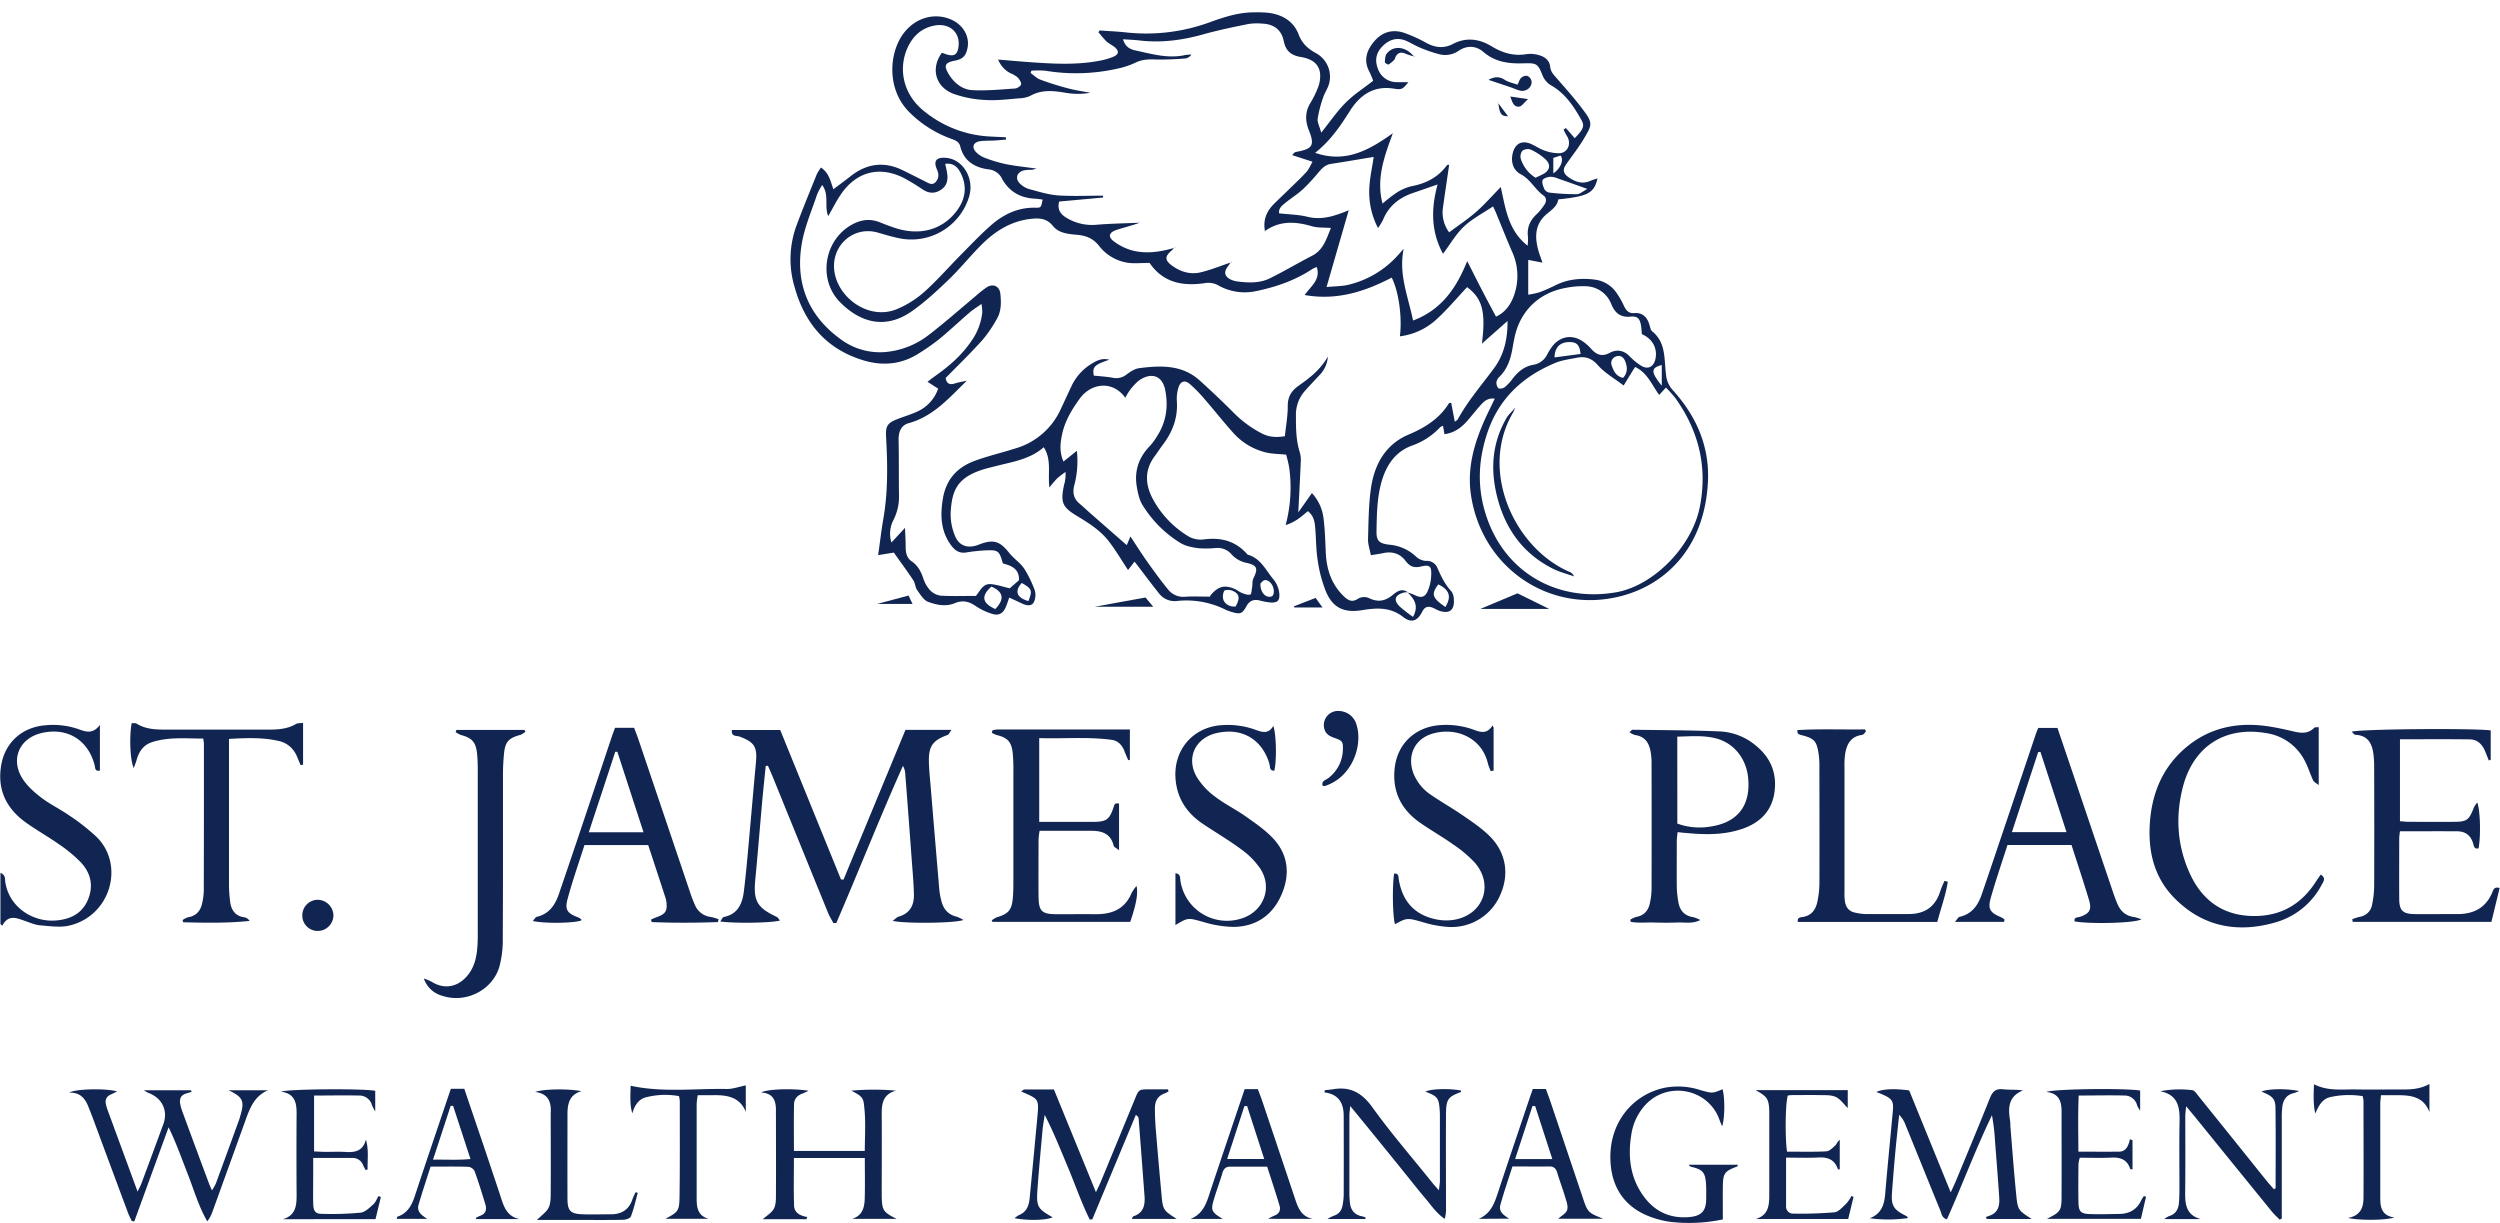 <svg xmlns="http://www.w3.org/2000/svg" id="Layer_1" width="1190" height="582" data-name="Layer 1" viewBox="0 0 1190 582"><defs><style>.cls-1{fill:#112552}</style></defs><g><path d="M390.8 79.75c3.84 2.63 4.47 6.37 5.89 10.33l4.95-3.72c1.2-.91 2.38-1.82 3.57-2.74 7.58-5.82 15.69-6.84 24.35-2.65 3.59 1.74 7.15 3.57 10.72 5.34 1.63.81 3.4 2.11 5 .42s1.76-3.68.74-6c-1.8-4.09-.4-5.89 4-5.62 8.13.47 13.77 9.49 11.37 18.18A28.71 28.71 0 0 1 428 113.41c-3.42-.71-6.77-1.72-10.13-2.69-11.71-3.37-22.44 6.26-20.69 18.52C399 142.07 414 152.78 427.26 147a47.29 47.29 0 0 0 12.57-7.93c6.07-5.43 11.46-11.61 17.19-17.42 4.69-4.74 9.27-9.6 14.22-14 6.11-5.48 13.17-9 21.7-8.78 2.61.06 2.62-.15 3.36-3.89-1.29-.15-2.56-.35-3.83-.42-6.86-.36-12.16-3.42-15.47-9.43a8 8 0 0 0-6.56-4.52c-6.57-.88-11.65-4-13.36-10.93-.58-2.35-2.49-2.93-4.35-3.64a54.07 54.07 0 0 1-20.39-13.15c-10.58-11.18-9-28.34-2-37.33 5.7-7.28 14.82-9.76 22.77-6.09 5.47 2.54 8.52 8 7.43 13.36-.8 3.89-2.26 5.32-6.21 6.09-4.53.88-5.2 2.33-2.72 6.39s6.35 7.35 11.17 7.6c6.78.35 13.61-.32 20.4-.78 1.06-.07 2.71-1.19 2.87-2s-.81-2.42-1.66-3.28a13.45 13.45 0 0 0-3.41-2 12.44 12.44 0 0 1-5.87-6.5c5.05.42 9.74.85 14.43 1.19 11 .79 22 1.48 32.9-.46a35.59 35.59 0 0 0 7.2-1.93c3.14-1.28 3.24-2.95.52-5.06a38.36 38.36 0 0 1-3.32-2.22c-1.46-1.4-2.7-3-4-4.55l.59-.82c4.11.3 8.22.47 12.31.9a88 88 0 0 0 39.82-4.7c6.89-2.5 13.86-4.83 21.33-4.82a56.12 56.12 0 0 1 7 .23c6.55.87 11.86 4 14.26 10.29 1.64 4.26 4.32 6.74 8.12 8.83a12.77 12.77 0 0 1 6.42 14.42c-.6 2.38-2.14 4.5-2.91 6.86a57.58 57.58 0 0 0-2.57 10c-.23 1.7.87 3.59 1.7 6.63 4.37-5.49 7.55-10.14 11.5-14.14s8.46-6.81 13.21-10.55a37.32 37.32 0 0 0-1.75-4.21c-3-5.54-1.37-10.35 2.37-14.69 3.89-4.5 8.9-5.78 14.47-3.8a67.28 67.28 0 0 1 10 4.55c4.25 2.36 8.46 2.94 12.83.65 6.43-3.37 12.63-2.46 18.54 1.13 5.17 3.15 10.53 4.72 16.64 3.68a14 14 0 0 1 5.92.52c2.69.75 4.95 2.47 5.23 5.43.26 2.61 1.84 4.05 3.39 5.83 4.69 5.38 9.48 10.74 13.61 16.54 3.47 4.87 2.27 6.42-.69 11.52-2.69 4.62-6 8.7-8.94 13-1.48 2.17-1 4 1.11 5.57 3.28 2.33 6.7 3.7 10.72 1.89 1-.46 2.11-.73 3.34-1.15-1.55 7-4.57 8.56-18.67 10-.53 3.54-3.55 5.19-6.05 7.46-5.33 4.86-5.14 11.11-3.24 17.49.43 1.43 1 2.83 1.74 5.16l-6.75-1.31v16.56a39.46 39.46 0 0 0 5.54-1.21 83.63 83.63 0 0 0 7.76-3.44c5.92-2.86 12.19-3.32 18.55-2.5a14.7 14.7 0 0 1 10.3 6.46 39.79 39.79 0 0 1 3.43 6.07c1 2.15 2.25 3.57 4.89 3.38 4-.29 6.13 1.94 7.22 5.54.33 1.11.55 2.54 1.34 3.17 6.73 5.41 5.57 13.44 6.57 20.57a12.35 12.35 0 0 0 3.14 7.33c11.22 12.32 17.61 26.71 16.8 43.58-1.55 32-20.79 49.56-42.21 54.74-33.54 8.12-65.35-13.79-70.57-48.2-1.83-12.05 1.06-23.13 5.67-34 1.67-3.93 3.63-7.75 5.64-12-3.28-.43-5.1 1.24-6.73 3.07-2.22 2.47-4.25 5.13-6.46 7.63-2.82 3.18-6.14 5.6-10.76 6.22-.22-1.3-.44-2.56-.69-4a4.56 4.56 0 0 0-1.31.65 33.61 33.61 0 0 1-13.2 8.69c-7.62 2.66-12 8.59-14.4 16.15-2.51 8.07-2.6 16.44-2.74 24.75-.08 4.69 1.43 5.82 6.26 6.37a21 21 0 0 1 12.52 5.62 7.61 7.61 0 0 0 4.74 2.08 5.37 5.37 0 0 1 5.51 3.43c1.75 4 3.58 7.82 6.6 11.05a6.47 6.47 0 0 1 1.17 3.71c.46 5.22-2.08 7.21-7 5.52-1.1-.38-2.09-1.07-3.18-1.47-2.14-.79-3.67-.43-4.85 1.92-2.25 4.49-5.2 5.57-9.13 2.51-6-4.72-12.61-4.37-19.38-3.24-8.52 1.42-14-.9-17.36-8.9a64.16 64.16 0 0 1-3.9-14.86c-.81-4.91-.72-10-1.14-14.94-.25-3-.52-6-3.52-8.41-1.62 1.3-3.17 2.71-4.89 3.88a22.16 22.16 0 0 1-5.7 2.75 69.71 69.71 0 0 0 1.68-27.43 60.36 60.36 0 0 0-1.45-6.1c-3.55-.36-6.76-.33-9.78-1.08a30.6 30.6 0 0 1-15.57-9.49c-4.56-5.08-8.78-10.46-13.27-15.62a64.61 64.61 0 0 0-7.3-7.49c-2.37-2-4.42-1.22-5.32 1.72a17.94 17.94 0 0 0-.79 6.38c.6 7.92-2 14.73-6.69 20.91-1.32 1.72-2.46 3.57-3.76 5.3-4.89 6.49-4.71 13.3-1.12 20.19a46.32 46.32 0 0 0 17.4 18.25 11.83 11.83 0 0 0 7.15 1.27c8.22-1.07 15.19.84 20.7 7.25 6 1.64 8.37 6.86 11.84 11.21a12.84 12.84 0 0 1 3.28 7.48c.2 3.18-.82 4.24-4.1 4.11a32.15 32.15 0 0 1-5.38-1c-2.77-.6-4.71.1-6.2 2.77-2 3.68-3 3.89-6.86 2.76a19 19 0 0 1-2.82-1 41.86 41.86 0 0 0-23.25-4.28 9.38 9.38 0 0 1-8.78-3.72c-3.83-4.8-7.48-9.74-11.53-15l-3.1 4c-3-4.53-5.77-9.25-9.07-13.56-4-5.22-9.54-8.74-15.14-12.11-7.13-4.29-8-6.49-6.27-14.75a17.53 17.53 0 0 0 .71-6.25 45.23 45.23 0 0 0-4 3.09 54.64 54.64 0 0 0-3.66 4.3c-.85-6.71 1.17-13.19-2.69-19.17-6.62 5.79-14.79 6.92-22.65 8.94-2.57.66-5.18 1.24-7.68 2.13-11.2 3.95-13.5 10-14 20.54a26.75 26.75 0 0 0 1.93 10.21c1.92 5.14 6.2 6.62 11.36 4.59 7.08-2.78 10.13-1.86 14.88 4.25a46.94 46.94 0 0 0 3.83 3.76 19.52 19.52 0 0 1 3.25 3.7 57.75 57.75 0 0 1 4.73 9.8 8 8 0 0 1-.45 6c-1.31 2.07-3.82 1.33-5.89.32-1.75-.86-3.54-1.65-5.75-2.67-.66 1.86-1.07 3.25-1.65 4.57-1.26 2.91-3.27 4.16-6.39 3.21a29.76 29.76 0 0 1-8-3.81c-3.18-2.19-6.26-2.83-9.83-1.33-4.3 1.82-8.71.85-12.69-.59-2.16-.78-3.76-3.51-5.26-5.62-.93-1.3-.91-3.27-1.8-4.61-3-4.55-6.27-8.95-9.31-13.24l-7.46 1.21c.89-6.3 1.53-11.87 2.49-17.39 2.24-12.91 2-25.89 1.29-38.88-.28-4.95.47-6.52 5.12-8.37 3.08-1.23 6.3-2.16 9.33-3.51A18.68 18.68 0 0 0 446.57 185l-5.08-3.27c1.26-.95 2.33-1.82 3.46-2.61 6.58-4.62 12.63-9.81 17.23-16.51a28.93 28.93 0 0 0 5.38-13.8 26.47 26.47 0 0 0-.37-4.13c-2.28 1.63-4.07 2.71-5.64 4.06-4.8 4.13-9.4 8.49-14.28 12.52a103.25 103.25 0 0 1-9.8 6.89c-8.39 5.39-17.37 6.2-26.82 3.27-17.51-5.42-27.7-17.65-32.46-34.91a46.27 46.27 0 0 1 .89-29c3.06-8.27 6.43-16.41 9.72-24.58a22.8 22.8 0 0 1 2-3.18ZM642 100.07c-3.43 11.86-6.86 23.73-10.56 36.55 3.94-.38 7.27-.33 10.41-1.07a45.92 45.92 0 0 0 23.31-13.78c1-1.1 2-2.22 3-3.34-2.52 12 2.09 22.63 4.46 34.14 14-5.27 20.86-16.09 25.77-28.28 2.21 4.33 4.43 8.77 6.71 13.19s4.57 8.7 7 13.24c4.7-2.15 7.48-6.33 9-11.45a27.61 27.61 0 0 0-1.36-19.5c-2.65-6.09-5.09-12.29-7.63-18.43-.41-1-.88-1.94-1.41-3.1-4.87 3.29-9.9 5.85-13.83 9.56s-6.51 8.4-10 13c-5.74-10.53-5.73-21.5-2.58-33-4.34 1.5-7.93 2.77-11.55 4-6.64 2.23-11.7 6.19-14.42 12.85a29.48 29.48 0 0 1-2.38 3.89 36.69 36.69 0 0 1-4.2-17.2c0-5.67 1.4-11.34 2.13-16.64-6.87 1.1-13.55 2.3-20.26 3.3-2.75.41-4.36 2.11-6 4.06a88.22 88.22 0 0 1-7.41 8c-2.56 2.36-5.57 4.23-8.28 6.43-1.63 1.32-3.44 2.66-3.06 5.06 4.63.52 9.17.57 13.45 1.63 5.34 1.32 10.22.39 15.14-1.36 1.55-.49 3.05-1.14 4.55-1.75ZM558.92 118l-.13-.06a6.19 6.19 0 0 1-.85 1.1c-3.63 3-3.66 4.83.2 7.58s8.5 4.15 13.2 3.05c4.94-1.16 9.7-3.13 14.54-4.74l-.13-.11a17.53 17.53 0 0 1-1.23 1.93c-2.1 2.64-1.69 4.85 1.33 6.32a11 11 0 0 0 3.34.93c5.17.64 10.43.84 15.19-1.49 6.83-3.35 13.38-7.28 20.16-10.76 5.55-2.84 6.85-8.27 9-13.23-3.3-.28-6.41 0-9.21-.87-7.83-2.28-15.29-2.67-22.26 2.38l.1.13c-1.09-5.19.6-9.48 4.27-13.12 2.24-2.22 4.54-4.4 6.81-6.61 2.85-2.8 5.8-5.51 8.5-8.45 1.24-1.35 2-3.17 3-5l-9.62-3.13c.79-1.21 1.37-1.46 2-1.57 7.76-1.42 8.76-3.12 5.89-10.29-1.78-4.43-1.84-8.69.69-12.93a44.61 44.61 0 0 0 3.73-7.6 15.26 15.26 0 0 0 .94-6.29c-.5-5.26-4.59-7.25-9-8-4.73-.76-7.35-2.83-8.32-7.63-1-5.15-4.56-8-9.9-8.27a28.13 28.13 0 0 0-6.93.15c-7.16 1.46-14.34 2.93-21.37 4.9-10.06 2.83-20.18 4.18-30.6 2.93-2.43-.29-4.89-.36-7.7-.56 1 3.61 3.41 4.79 6 5.34 7.78 1.67 15.52 4 23.64 2.16a20 20 0 0 1 2.91-.21 4.26 4.26 0 0 1-2.75 1.83 135.79 135.79 0 0 1-14.39.51c-3.41-.15-6.49 0-9.64 1.58a39.93 39.93 0 0 1-9 2.9 89.28 89.28 0 0 1-33.74.86 42.13 42.13 0 0 0-6.65 0l-.37 1.09c1.54 1.08 2.94 2.54 4.65 3.17 4.35 1.6 8.8 3 13.29 4.17 3.44.91 7 1.4 10.5 2.08a34.64 34.64 0 0 1-11.49.05c-5.82-1-11.48-1.72-17 1.35a13.3 13.3 0 0 1-5.32 1.23c-5.31.41-10.67 1.14-15.95.8a52.39 52.39 0 0 1-15.55-3c-8.58-3.38-10.71-12.18-5.36-19.49l1.3.46c4.44 1.7 6.29.6 6.67-3.94.52-6.42-4.49-10.69-11.33-9.49-6.26 1.11-10.44 5-13 10.62-4.56 10.21-1.87 21.83 7 29.41a53.76 53.76 0 0 0 32.38 12.81c2.49.15 5 .24 7.47.36v1.11c-1.94.15-3.87.34-5.81.45-2.16.12-4.35 0-6.49.31-3.28.46-4.17 2.87-1.89 5.23a11.4 11.4 0 0 0 4.14 2.69 67.28 67.28 0 0 0 10 3c4.81.94 9.72 1.44 14.58 2.12a8.37 8.37 0 0 1-3 .59 15.41 15.41 0 0 0-3 .26c-3.43.88-4.33 4-1.76 6.39a10.52 10.52 0 0 0 4.27 2.51c4.48 1.2 9 2.64 13.57 3 7.18.49 14.41.13 21.62.13v.9l-20.91 1.91c-1 4 .85 6.11 3.38 7.67a23.56 23.56 0 0 0 14.8 3.34c6.71-.55 13.46-.64 20.19-.94-3.84 1.44-7.74 2.27-11.47 3.59-3.15 1.12-3.64 3.14-1.06 5.14a26.25 26.25 0 0 0 8.73 4.41c6.8 1.85 13.56.75 20.2-1.15Zm111 164a25 25 0 0 1 3.22 1.13c2.92 1.48 4.81 1.45 6.23-1.32a20.12 20.12 0 0 0 1.88-8c.22-4.35-.72-5.14-5-4.13-3.25.76-5.23-.06-7.2-2.69-2.6-3.49-6.34-4.65-10.68-3.7-1.73.38-3.5.59-5.85 1-.53-2.88-1.41-5.28-1.34-7.67.23-8 .26-16 1.35-23.91 1.59-11.47 6.85-21.16 18-25.87 7.93-3.35 14.69-7.63 19.25-15 0-.08.29 0 1-.1.54 2.85 1.09 5.79 1.69 9 .72-.57 1.24-.79 1.45-1.17 4.82-8.82 11.4-16.37 17.32-24.41 4.74-6.44 6.42-14 6.34-22.37l-12.19 10.78c1.93-15.34.14-21.52-7.05-26.89-4.68 5-9.06 10.21-14 14.8a31.38 31.38 0 0 1-18 8.61c1.17-9.2-.57-21.38-3.88-27.95-12.83 6.68-26.15 11-41.44 8.29 3.09-4.38 7.7-7.33 5.75-13.33a13.88 13.88 0 0 0-2 .88c-8.17 5.44-17.26 8.58-26.77 10.57a25.6 25.6 0 0 1-18-2.65 9.6 9.6 0 0 0-6.55-1.12c-10.33 1.51-19.64-.12-26.12-9.44-.17-.24-.57-.31-.34-.19-3.79 0-7.12.39-10.31-.09a21.33 21.33 0 0 1-13.5-8c-2.88-3.64-6.23-4.92-10.58-5.3-4.11-.37-8.63-.74-11.43-4.23-3-3.74-6.73-3.81-10.81-3.31-9.2 1.11-16.63 5.77-23 12.11-5.43 5.39-10.23 11.44-15.75 16.74s-11.4 10.8-17.79 15.22c-12.13 8.41-23.93 5.56-33.81-4.31-10.93-10.91-7.77-29.94 5.75-37.19 4.2-2.26 8.47-2.8 13-1 2.31.94 4.65 1.83 7 2.62 11.92 4 22.77 1.09 29.61-8 4.29-5.69 5.13-11.84 1.8-18.27-1.4-2.72-3.48-4.65-7.25-4.15.34 1.58.62 2.69.82 3.81.61 3.31.31 6.41-2.74 8.47s-5.91 1.83-8.87-.15c-2.5-1.65-5-3.25-7.65-4.72-12.21-6.86-24-4-31.62 7.72-2 3-3.6 6.25-5.62 9.77-2-4.81.63-10.08-2.89-14.83a31.43 31.43 0 0 0-2.44 4.56c-2.55 7.73-5.9 15.34-7.25 23.29-3.18 18.66 2.88 34.21 18.39 45.49a31.27 31.27 0 0 0 23.6 5.9 39.2 39.2 0 0 0 18.61-8c7.52-5.78 14.62-12.1 21.92-18.17a52.58 52.58 0 0 1 5.46-4.35c3.1-2 6.17-.54 6.54 3.09.43 4.16.47 8.42-1.8 12.16a63 63 0 0 1-6.76 9.86c-5.57 6.15-11.53 12-17.47 18 .32 2.49 1.65 3.52 4.42 2.63 1.85-.6 3.79-.88 5.69-1.31l.1-.13c-8.36 8.06-15.93 17.1-27.88 20.37-3.57 1-4.82 4.14-4.74 7.93.17 8.66.06 17.33.18 26a24.57 24.57 0 0 1-2.59 12.05 14 14 0 0 0-1 10.79l6.44-6.94c.15 3.58.34 6 .32 8.39 0 2.93.2 5.71 2.9 7.54 2.91 2 4.39 4.83 5.5 8.09a15 15 0 0 0 3.16 5.58 8.55 8.55 0 0 0 5.07 2.65c5.57.33 11.17.12 16.8.12 2-2.31 3.28-5.91 7.06-5.61 3 .23 6 1.3 9.05 2l4.4-3.86c.24-5.53-3.75-6.94-7.66-8-1.71-6-2.2-6.44-8-6.21a80.67 80.67 0 0 0-9.42 1c-3.24.52-5.35-.86-7.19-3.35-4.94-6.68-5.25-14.12-4-21.94 1.41-9.11 6.52-15.08 15.06-18.26 2.18-.81 4.4-1.52 6.63-2.19 4.46-1.34 9-2.51 13.4-3.94a34 34 0 0 0 21.09-18.6c1.77-3.77 3.51-7.55 5.29-11.31a24.57 24.57 0 0 1 9.74-10.45c2.37-1.47 4.87-2.55 8.06-1.7-7.21 2.44-8.1 3.42-7.39 7.56 3 .32 6 .48 8.94 1a7.73 7.73 0 0 0 6.53-1.43c1.82-1.37 4-2.85 6.15-3.12 10.21-1.3 20.43-1.72 28.82 5.89 5.55 5 11 10.16 16.29 15.49a53.06 53.06 0 0 0 13.23 9.68c3.42 1.79 6.85 2 11 1.33.5-4.87 1.41-9.66 1.37-14.45 0-4.37 1.74-7.12 5.1-9.52 5.12-3.64 10.23-7.36 14-13.91a14 14 0 0 1-4.16 9c-2.25 2.45-4.6 4.83-6.78 7.34a16.93 16.93 0 0 0-4.27 11.44c0 6 0 12 1.85 17.8a12.71 12.71 0 0 1 .46 4.44c-.33 7.93-.76 15.85-1.18 24.12l6.48-9.18a21.29 21.29 0 0 1 5.51 11.84c.7 5.43.84 10.93 1.09 16.41.36 8.12 2.73 15.36 8.81 21.08 2 1.87 3.86 2.78 6.61.89a5.89 5.89 0 0 1 5-.3c4.31 2.15 7.83 1.59 11.47-1.46 1.93-1.62 4.35-3.31 7.15-1.25a9.73 9.73 0 0 0-2 .17c-4.25 1.23-4.94 3.6-1.76 6.7a69.39 69.39 0 0 0 6.24 4.84c2.94-5.32.54-8.63-2.68-11.73Zm103-98.45c-4.54-3.48-9.07-6-12.32-9.71-3-3.41-6.06-4.33-10.07-3.54-3.41.68-7 1.1-10.15 2.42-15.67 6.49-27.1 17.15-32.53 33.69-3.74 11.37-4.62 22.8-1.74 34.43 7.49 30.33 33.91 46.14 63.09 41.1 17.94-3.11 36.19-21.8 39.91-40.64s-.42-36-11.48-51.61a62 62 0 0 0-4.65-5.21l-3.2 3.5c-3.59-4.83-5.62-10.6-11.48-13.3-1.86 2.94-3.54 5.69-5.4 8.77ZM749.58 65.78c3.88-4 4.82-5.72 3.29-8.45-3.56-6.41-7.62-12.59-14.11-16.44a9.7 9.7 0 0 1-4.51-5c-2.22-5.56-2.77-5.94-8.92-5.75-7 .22-13.5-.49-19.17-5.37-3.58-3.08-7.89-3.3-12-.5a11.07 11.07 0 0 1-9.16 1.51 63.1 63.1 0 0 1-8.93-3.05c-2.31-.93-4.43-2.31-6.72-3.29-4.14-1.77-7.81-.77-11 2.29s-4.13 6.69-2.49 10.92a9.43 9.43 0 0 0 9.14 6.46c1.78.07 3.56 0 5.4 0-2.78 3.37-3.05 3.7-7 3.07-9.58-1.51-16.06 3.08-20.83 10.6C638 60 633.29 67 626 72.74c14.57 5.06 25.74-1.3 37-9.33-4.1 11.15-8 21.64-4.91 33.5a68.21 68.21 0 0 1 6.41-5 22.63 22.63 0 0 1 7.23-3.24c7-1.29 12.84-4.25 17.07-10.09.12-.17.57-.09 1-.14-1 6.94-2.05 13.83-3 20.73a15.83 15.83 0 0 0 3 11.42c4.42-3.31 8.88-6.25 12.85-9.73s7.56-7.59 11.72-11.83c2.27 10.15 3.47 20.6 12.76 27.93a23.56 23.56 0 0 0 .2-4.1c-.64-4.54 1-8.09 4.33-11.1a24.91 24.91 0 0 0 3.43-4.26c1.11-1.56 1.13-3.38-.43-4.47-4-2.85-6.15-7.62-10.73-10.06-3.84-2-4.93-6.23-3.77-10.42 1.06-3.83 3.75-5.61 7.53-4.43 2.49.79 4.67 2.56 7.16 3.4a19.32 19.32 0 0 0 7.61 1.4c4-.35 5.63-4.78 3.36-8.23a32.24 32.24 0 0 1-1.56-3l1.1-.75ZM575.94 284a3.91 3.91 0 0 1 .69-1.15c3.52-3.84 6.38-4.51 11.08-2.51 1.21.52 2.25 1.46 3.48 1.93s2.77 1.06 3.94.74c.57-.15.67-2.24.88-3.46.24-1.41 0-3 .6-4.23 2.3-4.67 1.89-6.21-3.07-7.35a13.18 13.18 0 0 1-7.55-4.34 8.59 8.59 0 0 0-7.2-2.78 49.08 49.08 0 0 1-8.48.09c-2.88-.4-6-1-8.43-2.48a55 55 0 0 1-18.15-18.25c-1.47-2.44-2.09-5.52-2.59-8.4-1.32-7.56.87-14.08 6.27-19.59a29.26 29.26 0 0 0 3.51-4.85c4.25-6.66 5.22-14 3.75-21.59-1.23-6.41-5.73-8.58-11.4-5.4-1.95 1.09-3.5 3-5 4.72a30 30 0 0 0-2.63 4.23c-6-8.38-16.24-7-21.58.28-3.87 5.3-7.21 10.84-8.54 17.31-.82 4-1.32 8.13.68 12.78l6.39-5.11a45 45 0 0 1-1.28 16.58c-.81 3.44-.22 6.21 2.5 8.51 1.52 1.29 3 2.66 4.48 4l18.05 15.81c.38-.9.94-2.25 1.73-4.15 2.85 4.3 5.32 8.23 8 12 3.17 4.47 6.38 8.92 9.86 13.15a9.11 9.11 0 0 0 7.87 3.58c3.76-.29 7.54-.07 12.14-.07Zm205.59-124.9c-.15-1.56-.18-2.89-.41-4.2-.6-3.31-1.66-4.49-5-4.17-4.82.46-7.37-1.74-9.13-5.92a13.23 13.23 0 0 0-11.92-8.55 41.3 41.3 0 0 0-9.9.8c-12.8 2.33-21.73 11.18-24.3 23.83-.33 1.63-.64 3.26-.92 4.9-.87 5-2.38 9.68-6.06 13.41a4.92 4.92 0 0 0-1.55 2.48 4 4 0 0 0 .85 3.08c.54.45 2.23.15 3-.41a21.75 21.75 0 0 0 3.75-4c2.62-3.39 5.63-6 10.08-6.74a8.86 8.86 0 0 0 6.5-5 28.93 28.93 0 0 1 2.1-3.39c3.88-5.34 10-6.3 15.25-2.38a21.12 21.12 0 0 1 3.34 3c2.56 2.92 5.13 4.2 9.09 2.08 3.28-1.76 6.72-1.2 9.52 1.8a29.14 29.14 0 0 0 5 4.13c3.28 2.24 6.16 1.07 7.11-2.73 1.2-5.06-1.18-9.81-6.4-12.06Zm-25.95-69.17c-5.26-1.87-9.57-3.44-13.92-4.93a9.36 9.36 0 0 0-3.84-.85c-1.3.14-3.34.82-3.57 1.67-.35 1.31.34 3.08 1 4.44a3.55 3.55 0 0 0 2.5 1.45 114.12 114.12 0 0 0 12.79.74c1.51-.02 2.98-1.45 5.04-2.52Zm-24.67-5.33c1.24-.59 2.43-1.1 3.57-1.7 3.31-1.74 3.91-4.51 1.11-7.13a27.53 27.53 0 0 0-7-4.58 4.39 4.39 0 0 0-4 .64 4.53 4.53 0 0 0-.63 4 16.52 16.52 0 0 0 6.95 8.77Zm21.44 83.89c-.46-4.5-1.93-5.82-5.85-5.64-4.07.19-6.44 2.63-6.55 7.28ZM473.77 289.91c4.5-4.75 3.9-8.18-1.86-10.69-5.04 4.47-4.45 7.87 1.86 10.69Zm298.8-110c2.34-2.58 2.07-5.37 1-8-.68-1.77-2.25-3.06-4.34-2.24a3.31 3.31 0 0 0-2 4.48c.89 2.42 1.9 4.92 5.34 5.71ZM688 288.94c3-4.94 2-8.15-3.35-10.77-3.71 4.83-2.65 6.59 3.35 10.77Zm-99.86-.24c2.24-4 1.9-6.06-1.54-7.53-1.14-.49-3.53-.51-3.86.09a5.61 5.61 0 0 0-.32 4.49c1.02 2.18 3.22 3.12 5.7 2.95Zm-98.62-2.59c2-5.08 1.73-5.82-3.16-8.62-3.53 3.91-2.48 6.99 3.14 8.62Zm110.44-8.3c-.08 3.69 1.89 6.2 4.23 6.26 1.81.05 2.17-1.19 2.15-2.66 0-2.68-2.16-5.52-4.29-5.26-.95.11-1.75 1.35-2.11 1.66ZM791 183.6v-9.86c-5.6 1.46-4.95 3.64 0 9.86ZM739.38 75.16v7.35c3.46-2.22 5.17-6.54 3.42-8.46ZM401.52 418.69 431 347.43h21.9c-.87 1.17-1.22 2.19-1.86 2.42-6.87 2.46-9 5.2-8.89 12.43.07 4.32.57 8.64.92 13q2 24.15 4.05 48.3a35.87 35.87 0 0 0 .89 4.91c.94 4.05 3.14 6.9 7.42 7.86a16.38 16.38 0 0 1 3.13 1.56c-3.85 1.55-27.7 1.81-33.64.43 1.2-.89 1.91-1.75 2.79-2 5.39-1.53 7.43-5.41 7.31-10.56-.13-5.32-.59-10.64-1-16q-1.53-20.92-3.15-41.86a8.19 8.19 0 0 0-1.08-3.36c-11.08 24.77-21 50-31.71 74.79l-1.37.06c-.86-1.63-1.87-3.2-2.56-4.9q-13.09-32.14-26.15-64.3c-.78-1.92-1.64-3.82-2.46-5.72l-1.05.13c-.5 4.87-1 9.72-1.48 14.59-1.18 13.11-2.22 26.23-3.48 39.32-1 10.27.76 13.48 10.16 17.89.6.28 1 1.06 1.56 1.74-3.82 1.17-21.74 1.45-28.41.46.65-.86 1.07-2 1.69-2.13 6.55-1.33 8.76-6.11 9.51-11.93.77-6.11 1.35-12.25 1.91-18.38 1.32-14.43 2.55-28.87 3.88-43.3.69-7.39-.74-9.62-7.76-12.26-1.38-.52-4.1.18-3.69-3.14h23l28.93 71.14ZM798.53 396.1c-.16 1.74-.38 3-.38 4.32 0 7.33-.06 14.66 0 22a50 50 0 0 0 .66 6.44c.6 4.24 2.72 7.06 7.22 7.71a18 18 0 0 1 3.34 1.36c-4 2-7.66 1-11.11 1.18-3.82.18-7.66.09-11.49 0-3.52-.06-7.09.32-10.57-.32l-.15-1.05a12.19 12.19 0 0 1 2.78-1.28c3.79-.68 5.81-3.06 6.53-6.64a34 34 0 0 0 .78-6.42q.08-30.26 0-60.5a30.12 30.12 0 0 0-.51-5.45c-.8-4.12-2.9-7-7.43-7.58a9.59 9.59 0 0 1-2.55-1.32c.73-.63 1.08-1.19 1.41-1.19 14 .2 28 .21 41.92.81A28.62 28.62 0 0 1 835.9 355c7 5.73 10 13.17 8.74 22.13s-6.92 14.52-15.28 17.39-17 2.86-25.7 2.07c-1.61-.1-3.22-.29-5.13-.49Zm-.12-4.08a30.65 30.65 0 0 0 15.32 1.49c13.18-1.81 19.61-9.82 18.41-23.05-.82-9.07-6.44-16.42-14.75-18.82-6.15-1.77-12.45-1.13-19-1ZM537.82 347.24v14.4l-.77.23c-.59-1.41-1.24-2.8-1.77-4.24-1.08-2.86-3-5-6-5.45-11.4-1.57-22.84-.47-34.61-.84v39.87H520.8c5.8-.11 7.21-1.1 9.14-6.55.45-1.29.46-2.77 2.73-2.12v22.16c-1.23-1-2.4-1.44-2.57-2.13-1.34-5.69-5.46-7.1-10.54-7.11h-24.71a36.34 36.34 0 0 0-.5 4.14c0 9-.07 18 0 27 .06 7.12 1.46 8.51 8.49 8.56 6.33 0 12.66-.05 19 0 7.62 0 13.65-2.53 16.78-10.05a19.26 19.26 0 0 1 2.38-3.41c.79 3.74-.15 8.7-3 17.11h-65.57l-.38-.69a10.64 10.64 0 0 1 2.35-1.46c5.65-1.67 7.24-3.48 7.73-9.42.22-2.66.24-5.33.24-8v-52a81.51 81.51 0 0 0-.34-9c-.61-5.24-2.53-7.15-7.67-8.38a11.1 11.1 0 0 1-2.25-1.07 7.58 7.58 0 0 1 .24-.9c.07-.13.17-.32.28-.34a14.45 14.45 0 0 1 2.44-.33c20.79.02 41.58.02 62.75.02ZM1119.67 437.55a27.18 27.18 0 0 1 3.55-1.15 7 7 0 0 0 5.93-6 44.14 44.14 0 0 0 .95-8.41c.08-19.17.05-38.34 0-57.52a43.83 43.83 0 0 0-.35-5.48c-.64-5.1-2.65-8.95-8.58-9.22-.56 0-1.08-.85-1.79-1.46 3.69-1.31 57.48-1.75 66.2-.64v14l-.89.32c-.57-1.39-1.13-2.78-1.69-4.18-1.33-3.36-3.62-5.81-7.35-5.86-11-.15-21.93-.05-33.27-.05v39c1.37.1 2.81.28 4.24.29 7.17 0 14.34.06 21.5 0 6.18-.05 7.12-.82 9.44-6.79a13.75 13.75 0 0 1 1.6-2.43c1.49 3.72 1.75 16.32.62 21.82-2 .55-2.2-1-2.54-2.22-1.09-3.91-3.7-5.85-7.67-5.88-9-.05-17.92 0-27.19 0a33.35 33.35 0 0 0-.35 3.42c0 9.51-.06 19 0 28.51 0 5.79 1.58 7.4 7.44 7.49 6.67.1 13.34-.06 20 0 7.7.06 13.59-2.72 16.78-10.13.53-1.23.85-3.11 3.56-2.28-1.29 5.37-2.6 10.76-3.9 16.12h-66c-.09-.44-.17-.82-.24-1.27ZM341.73 438.91c-10.52.38-21 .43-31.56 0l-.25-1.23c1.09-.45 2.16-.94 3.26-1.35 3.48-1.3 4.43-2.74 4.09-6.39a11.35 11.35 0 0 0-.45-2.46c-2.72-8.35-5.48-16.7-8.28-25.23h-30.33c-2.68 8.41-5.72 17-8.07 25.77-1.37 5.11 0 6.75 4.94 8.6a8 8 0 0 1 1.61 1c.09.07.07.3.1.46-3 1.35-17.2 1.63-23.17.33.75-.81 1.22-1.83 1.9-2 5.93-1.38 8.76-5.71 10.56-11q6.06-17.7 12-35.45 6.58-19.64 13.13-39.28c.47-1.39 1-2.76 1.55-4.25h9.07c.69 1.84 1.48 3.8 2.15 5.8q12.39 36.63 24.75 73.26a54.43 54.43 0 0 0 2 5.11 9.26 9.26 0 0 0 7.52 5.85 25.37 25.37 0 0 1 3.81 1.11Zm-61.48-42.76h26.07c-4.25-13-8.35-25.67-12.46-38.29h-1c-4.1 12.52-8.23 25.05-12.61 38.29ZM953.9 438.82h-23.38c1.08-1.2 1.55-2.24 2.22-2.4 5.7-1.29 8.69-5.28 10.46-10.4 4.06-11.79 8-23.61 12-35.43q7-20.8 14-41.61c.26-.78.62-1.52 1-2.48h9.15q3.84 11.31 7.67 22.61 9.48 28.11 19 56.23.81 2.36 1.76 4.66c1.5 3.65 4 6 8.11 6.52a20.61 20.61 0 0 1 3.4 1.06c-2.72 1.83-24.32 2.37-31.79 1-.36-2.15 1.47-1.79 2.57-2.17 4.45-1.52 5.69-3.32 4.34-7.86-2.61-8.76-5.52-17.42-8.37-26.33h-30.48c-2.68 8.39-5.55 16.69-7.94 25.13-1.54 5.45-.33 7.13 5.13 9.35a7.12 7.12 0 0 1 1.45 1.1Zm17.34-80.93-1.07.11c-4.12 12.56-8.25 25.12-12.51 38.1h26c-4.24-13.1-8.33-25.63-12.42-38.21ZM1104.64 416.31c2.67 1.59 1.35 3.28.5 4.83a36 36 0 0 1-22.31 18c-18 5.11-34.42 1.94-47.84-11.69-9.9-10.05-12.67-22.83-11.6-36.44 1.1-14 6.31-26.18 17.3-35.36s23.93-11.94 37.91-10.07c4.61.62 9.16 1.67 13.7 2.71 3.43.78 6.57.89 9.27-1.86.35-.35 1.22-.19 2.14-.3v27.57c-1.28-1-2.3-1.47-2.65-2.22-1.4-3-2.37-6.24-3.9-9.17A24.55 24.55 0 0 0 1078.9 349c-19.72-3.49-34.87 6.21-39.88 25.72-3.54 13.83-2.7 27.48 3.1 40.55 5.4 12.19 14.64 19.83 28.27 20.67s24.3-4.49 31.79-16c.82-1.25 1.64-2.43 2.46-3.63ZM201.76 465.76a26.26 26.26 0 0 1 3.61 1.5c5.41 3.45 11.33 2.92 15.91-1.55 3.63-3.55 5.19-8.08 5.77-13a68.54 68.54 0 0 0 .36-8v-78a75.91 75.91 0 0 0-.33-8c-.59-5.53-2.41-7.46-7.78-8.89a11 11 0 0 1-2.42-1.36l.35-1h32.46l.41.85a9 9 0 0 1-2.3 1.47c-5.56 1.48-7.29 3.2-7.87 8.76a108.43 108.43 0 0 0-.52 11c0 25.66.06 51.32-.09 77a48.94 48.94 0 0 1-1.66 13.79c-3.46 11.27-16.27 17.43-27.35 13.6a12.61 12.61 0 0 1-8.55-8.17ZM143.09 364.19c-.48-1.16-1-2.31-1.45-3.47-1.64-4.14-4.51-7-8.89-8-7.68-1.79-15.44-1.45-23.75-1V421.45a68.88 68.88 0 0 0 .51 7.45c.47 4.23 2.39 7.2 7 7.77a3.75 3.75 0 0 1 2.3 1.69c-10.6 1.11-21.11.9-31.63.64l-.27-1.06a9.87 9.87 0 0 1 2.65-1.34c4.06-.66 6-3.24 6.74-7a31.18 31.18 0 0 0 .7-5.42q.09-35 .06-69.95c0-.66-.14-1.31-.29-2.67-8.25 0-16.51-.89-24.55 1.75-3.92 1.29-6.09 4.44-7.17 8.37-.3 1.1-.75 2.15-1.38 3.93-1.82-3.85-2.14-15.27-1-21.38.79.06 1.77-.16 2.37.22 4.33 2.71 9.13 2.85 14 2.84h49c4.53 0 9-.34 13-2.75.64-.37 1.58-.23 3.22-.44V364ZM709.61 367.06a25.09 25.09 0 0 1-1.32-3.46c-2.85-12.54-15.27-17.67-26.51-14.35-8.35 2.46-12.07 10.31-9.06 18.67a22 22 0 0 0 8.74 10.64c4.8 3.3 9.9 6.16 14.69 9.47 4.37 3 8.87 6 12.65 9.69 8 7.76 9.74 18.11 5.44 28a25.25 25.25 0 0 1-24.59 15.52 52.15 52.15 0 0 1-11.72-2.09c-8-2.29-8-2.44-13.9.77-1.11-3.39-1.38-17.55-.43-24.1 2.31-.22 2 1.56 2.25 2.92 1.73 10.4 7.62 16.83 17.86 18.9a23.53 23.53 0 0 0 8.89.1c13.57-2.61 18.5-16.63 9.43-27.08a57.33 57.33 0 0 0-10.26-8.66c-5.15-3.67-10.68-6.79-15.87-10.42-9.08-6.35-13.32-15.06-12-26.24 1.37-11.52 10-19.47 21.8-20.2a38.63 38.63 0 0 1 14.79 1.86c3.36 1.13 6.92 3.17 10-1.72l.47 1.13v20.4ZM.2 439.83v-24.37c2.53 1 2.12 3 2.32 4.4 1.77 11.75 12.78 19.06 23.82 18.31 6.93-.48 12.72-3.17 15.53-9.93s1.26-12.9-3.63-18a67.64 67.64 0 0 0-10-8.26c-5.17-3.64-10.72-6.74-15.86-10.41-9.53-6.79-13.9-16-11.73-27.74 2-10.77 10.19-17.81 21.18-18.62A37.21 37.21 0 0 1 37.14 347c3.41 1.2 6.9 2.76 10.42-1.94v21.75c-2.56.49-2.19-1.44-2.56-2.81-3.18-11.8-12.86-17.74-24.75-15.19-10.84 2.33-15.47 12.32-9.59 21.73 2.22 3.55 5.64 6.56 9 9.14 4.22 3.21 9.11 5.53 13.46 8.59a98.86 98.86 0 0 1 12.91 10.16c13.4 13.27 6.7 37.42-12.94 42.12-4.38 1.05-9.25.29-13.86-.08-2.43-.19-4.82-1.24-7.17-2.05-4-1.37-8-3.37-11 2.21ZM559.51 440.34v-24.69c2.6.4 2.14 2.2 2.36 3.53a22.41 22.41 0 0 0 29 18.05c10.41-3.17 15-14.45 9.11-23.61a36.54 36.54 0 0 0-9-9.22c-5.86-4.37-12.21-8.08-18.3-12.16-7.6-5.09-12.3-11.9-13.11-21.3-1.18-13.79 8.14-24.88 22-25.77a38.92 38.92 0 0 1 15.25 1.93c3.25 1.1 6.65 2.92 9.3-1.56 1.46 4.43 1.59 16.64.46 21.31-2.33.11-2-1.91-2.3-3.14-3.42-11.75-13-17.47-25-14.81-10.14 2.26-14.81 11.55-9.78 20.67a32.65 32.65 0 0 0 8.64 9.45c4.44 3.46 9.62 6 14.25 9.2 4.48 3.14 9.09 6.28 12.92 10.14 7.77 7.8 9 17.35 4.8 27.24s-12.06 15.48-22.93 15.61a52.65 52.65 0 0 1-14.18-2.29c-7.45-2.06-7.39-2.3-13.49 1.42ZM927.16 419.71c-1 6.45-3.3 12.59-5 19.13h-66.4c-.38-2.29 1.38-2.18 2.52-2.38 4.05-.72 6-3.51 6.76-7.12a43.11 43.11 0 0 0 1-8.92c.08-18.65 0-37.31 0-56a37 37 0 0 0-.36-5.47c-.95-6.38-2.07-7.51-8.58-9.14a3.42 3.42 0 0 1-1.29-.65c-.19-.16-.14-.61-.32-1.63 10.86-.66 21.6-.17 32.34-.34l.34 1.06c-.6.55-1.15 1.49-1.8 1.57-5.26.66-7.26 4.28-8.05 8.85a41.6 41.6 0 0 0-.34 7v58.47a30.61 30.61 0 0 0 .21 5c.44 2.66 1.87 4.65 4.67 5.23a25.83 25.83 0 0 0 4.92.71c6.82.07 13.65 0 20.48 0 7.81.08 13-3.37 15.32-10.93a48.81 48.81 0 0 1 2-4.85ZM560.08 580.2h-21.34c.3-.53.42-1.14.71-1.23 4.75-1.52 5.67-5.18 5.35-9.51q-1.37-18.46-2.8-36.87c0-.57-.22-1.13-1.33-1.9l-20.74 49.74-1.23.05c-4-8.11-6.92-16.67-10.42-25s-6.75-16.56-11-24.8c-.33 2.3-.75 4.59-1 6.91-.86 9.45-1.75 18.9-2.43 28.37-.61 8.45 0 9.4 7.2 13.47-2.87 1.42-11.8 1.69-18.12.43a12.41 12.41 0 0 1 2.09-1.48c3.62-1.43 4.74-4.48 5.08-7.94 1-10.27 2-20.55 2.94-30.83.34-3.65.73-7.29 1-11 .3-4.67-.37-5.66-4.66-7.6l-3.34-1.51c.77-.47 1.17-.9 1.57-.91h14.06l20 48.9c1.06-2.29 1.8-3.74 2.42-5.24q8.1-19.6 16.16-39.23c1.85-4.48 1.87-4.48 6.91-4.5H556c.07.34.13.67.2 1a13.13 13.13 0 0 1-1.82.95c-3.32 1.16-4.63 3.71-4.64 7s.14 6.66.41 10q1.25 15.18 2.65 30.36c.72 8.17.78 8.17 7.28 12.37ZM890 579.9c5.69-2.2 6.93-6.57 7.36-11.72 1.1-13.1 2.43-26.19 3.63-39.29.42-4.66-.27-5.79-4.47-7.72-1-.47-2.09-.86-3.4-1.4 3.3-1.45 8.46-1.67 15.65-.74 6.42 15.77 12.93 31.75 19.78 48.55 1.07-2.37 1.85-4 2.52-5.57 5.4-13.07 10.86-26.11 16.1-39.25 1.21-3 2.65-4.66 6.17-4.27 3.06.34 6.19.07 9.61.54-6.93 2.83-7.15 8.18-6.19 14.07.21 1.31.14 2.66.26 4 .87 10.45 1.64 20.92 2.68 31.35.75 7.59.92 7.58 7.35 11.78h-21.32l-.48-.83a9.8 9.8 0 0 1 1.33-.59c4.4-1.28 5.32-4.68 5.06-8.62-.59-9-1.31-17.93-2-26.9a98.82 98.82 0 0 0-1.47-12.44c-7.81 16.25-14.1 33.07-21.43 49.57-2.46-.7-2.57-2.79-3.2-4.33C918 562.53 912.55 549 907 535.39a13.16 13.16 0 0 0-3-4.74c-.61 5.89-1.27 11.77-1.82 17.67q-.88 9.69-1.59 19.41c-.45 6.12.76 8.07 6.46 10.91a1.83 1.83 0 0 1 1.12 1.18 67.72 67.72 0 0 1-18.17.08ZM91.2 519.72c-.94.29-1.87.56-2.79.86-2.32.74-3 2.43-2.66 4.68a19.31 19.31 0 0 0 .88 3.36q6.45 17.58 13 35.12c.28.75.65 1.47 1.27 2.87a25.81 25.81 0 0 0 1.82-3.19q5.61-15.23 11.12-30.48c.23-.62.38-1.27.57-1.91 2.07-6.85 1.28-8.81-5.59-12.06h18.74c-6.68 2.84-8.74 8.84-10.88 14.77l-15.6 43.18a15 15 0 0 1-2.42 4.44c-4.12-7.12-6.3-14.87-9.21-22.3s-5.53-14.93-9.2-22.47l-16.31 44.76-1.17-.07c-.6-1.27-1.3-2.51-1.78-3.82q-8.46-22.68-16.85-45.39c-.64-1.71-1.34-3.4-2-5.1-1.56-4-3.87-7.05-9.23-6.89 3.3-1.86 17.67-2.08 22.85-.56-1.13.55-2 1-2.8 1.36-2.41 1-3.14 2.8-2.41 5.25.14.48.21 1 .38 1.45 4.75 12.95 9.51 25.9 14.56 39.63.85-1.8 1.46-2.89 1.89-4.05q5.22-14 10.37-28.09c2.36-6.45-.61-12.52-7.27-14.92a17.78 17.78 0 0 1-2-1.19h22.45ZM383.9 580.34h-20.81c2-1.79 4.37-3.14 5.37-5.19s.88-4.86.89-7.33c.08-12.17 0-24.33 0-36.5 0-.83-.05-1.66 0-2.49.05-4.61-1-8.4-7.07-8.83 3.29-1.67 15-2 22.61-.8-1.36.63-2.07 1-2.83 1.3-2.47.84-4.05 2.59-4.1 5.12-.15 7.28-.05 14.57-.05 22.21h33.72c.06-7.79.6-15.39-.51-23-.49-3.3-3.3-4.17-5.85-5.68a118.64 118.64 0 0 1 21.24 0c-6.2 1.65-6.85 6.14-6.81 11.25.1 12.83 0 25.66 0 38.49v.5c.17 6.77.65 7.57 7.1 10.79h-21.15c5.69-1.85 5.94-6.59 6-11.29.12-5.79 0-11.59 0-17.68H377.9c0 7.7-.15 15.15.07 22.59.1 3.51 2.92 4.92 6.25 5.49ZM819.74 536.18c-.55-1.36-1-2.36-1.36-3.39-5.43-14.82-25-18.4-35.5-6.5a26.59 26.59 0 0 0-6.31 13.4c-1.81 10.73-.69 21 6 30 5.4 7.26 12.74 10.48 21.78 9.61 5.51-.53 7.7-2.9 7.79-8.34 0-2.5.09-5-.08-7.5-.37-5.42-1.62-6.78-7-8.05a1.83 1.83 0 0 1-1.23-1h23.43c-.13.31-.18.78-.38.85-6.06 2.25-6.76 3.21-6.81 9.86-.05 5 0 10 0 15.32a77.7 77.7 0 0 1-24.42 1.23 40.92 40.92 0 0 1-6.36-1.27c-13.59-3.69-21.57-12.6-22.64-26.52-1.45-18.78 10.11-32.77 25.65-36.09a34 34 0 0 1 16.77 1c6.06 1.75 6.08 1.68 10.87-.31 1.15 4.14 1.12 13.46-.2 17.7ZM1083.19 565.65c0-12.66.11-25.32-.06-38-.06-4.7-1.28-5.82-6.68-8.06 3-1.33 11.71-1.54 17.93-.26a21.1 21.1 0 0 1-2.5 1c-3.41.74-5 3.06-5.47 6.31a41.89 41.89 0 0 0-.28 5.49V580l-1 .57c-1.28-1.33-2.67-2.57-3.83-4q-18.3-22.49-36.54-45c-1.13-1.39-2.29-2.74-4.15-5-.21 2.24-.41 3.44-.41 4.64 0 12.17.09 24.34-.06 36.5-.07 5.75.62 10.74 7.39 12.56h-17.35a11.87 11.87 0 0 1 2.22-1.38c3.19-.92 4.53-3.29 4.78-6.32.24-2.81.23-5.66.23-8.49 0-10.16-.14-20.33.06-30.5.14-6.78-.9-12.5-9.21-14.16a50.09 50.09 0 0 1 15.26-.5c1.14.13 2.2 1.88 3.12 3q16 19.85 31.94 39.74c1.21 1.51 2.52 2.94 3.79 4.41ZM649.93 580.25h-18.09a22.22 22.22 0 0 1 3-1.55c2.78-.83 3.94-2.87 4.32-5.54a31.3 31.3 0 0 0 .44-4q.06-19 0-38c0-6.05-2.37-10.35-9.22-11.18.1-.36.19-.71.29-1.06 1.29-.14 2.58-.22 3.85-.44 8.21-1.39 13.75 1.65 18.73 8.59 8.92 12.42 19 24 28.59 36 .8 1 1.68 1.91 3.09 3.52.22-2.1.46-3.33.46-4.56v-31c0-1.16-.06-2.33-.16-3.49-.45-5-1.18-5.8-6.76-7.91 2.74-1.37 11.09-1.63 17-.54-.05.26 0 .7-.17.75-6.09 2.26-7 3.43-7 10.83-.1 14.65 0 29.31 0 44a18 18 0 0 1-.6 5.51c-4.06-2.71-6.52-6.6-9.43-10s-5.89-7.22-8.82-10.85-5.65-7-8.48-10.49-5.87-7.24-8.82-10.85-5.78-7.07-9.44-11.54c-.22 2.39-.4 3.47-.4 4.56v37.47c0 1.16.12 2.32.2 3.48.26 3.75 2 6.28 5.85 7a12.41 12.41 0 0 1 1.66.55ZM835.68 518.91h43.85v8.51c-1.94-1.87-3.54-4.31-5.78-5.31s-5.21-.78-7.85-.84c-4.5-.1-9 0-13.5 0a8.44 8.44 0 0 0-1.42.25c-1.12 3.47-1.37 19.75-.35 26.66 6.18 0 12.46.18 18.72-.14 1.48-.07 3-1.67 4.26-2.83.71-.65.93-1.85 2.11-2.62v14c-.29 0-.85.08-.88 0-1.47-4.57-4.74-5.86-9.26-5.62-5 .26-9.92.06-15.41.06v23.25a3.31 3.31 0 0 0 3.6 3.4 193.05 193.05 0 0 0 19.41-.62c2.06-.23 4-2.63 5.76-4.27a17.62 17.62 0 0 0 2.35-3.49l1 .41c-.84 3.46-1.68 6.93-2.55 10.54h-44c6.08-1.84 6.45-6.58 6.43-11.62v-39.5c-.17-6.13-.95-7.13-6.49-10.22ZM134.65 580.33c6.33-1.86 6.57-6.74 6.53-12q-.13-19.25 0-38.48c0-5-.85-9.3-7.44-10.23 4.24-1.33 39.71-1.5 44.87-.39v9.79a19.46 19.46 0 0 1-1.49-2.81 6.25 6.25 0 0 0-6.33-4.73c-7-.16-13.92 0-21.29 0v26.6c1.75.07 3.66.19 5.57.21 3.16 0 6.34-.16 9.49.05 4.57.31 8.26-.55 9.62-5.9 1.44 4.88.68 9.57.8 14.23l-1 .23c-.39-.79-.83-1.56-1.18-2.36a5.22 5.22 0 0 0-5.1-3.35h-18.62v8.59c0 4.33-.1 8.67 0 13 .12 3.71.94 5 4.17 5a143.08 143.08 0 0 0 18.41-.56c2.13-.23 4.2-2.32 6-3.91 1.13-1 1.7-2.62 2.52-4l1.11.47-2.55 10.53ZM1015.08 542.76v13.88c-.51-.08-1.05-.06-1.09-.19-1.38-4.4-4.53-5.63-8.86-5.43-5 .23-10 .06-15.16.06a16.48 16.48 0 0 0-.62 3c-.05 6-.12 12 0 18 .08 4.65 1 5.68 5.53 5.82 4.66.15 9.33 0 14-.07s8.32-2.05 10.35-6.5a13.35 13.35 0 0 1 1.28-2l1 .33-2.44 10.53H974.3c6.49-3.25 7-3.87 7-10.64.07-13.5 0-27 0-40.5 0-4.85-1.22-8.61-7.23-9.29 3.6-1.48 38-1.85 44.64-.65v9.53a13 13 0 0 1-1.41-2.38 6.16 6.16 0 0 0-6.27-4.79c-7-.17-13.94 0-21.57 0-.39 8.89-.19 17.59-.14 26.72 6.84 0 13.13.07 19.42 0 3.42-.06 4.4-2.93 5.13-5.93ZM247.23 580.27h-20.57l-.16-.55a18.46 18.46 0 0 1 2.05-1c2.57-.9 3.23-2.88 2.55-5.19-1.6-5.42-3.3-10.82-5.22-16.13a3.93 3.93 0 0 0-2.93-2c-5.8-.19-11.62-.09-18-.09-1.94 6.12-3.95 12.07-5.7 18.1-1 3.43 1.49 5 4.09 6.77H188.9c.07-.4 0-.91.19-1 4.77-1.58 6.86-5.3 8.34-9.79 5.1-15.48 10.35-30.9 15.55-46.34.52-1.55 1.06-3.1 1.64-4.79H221c3 8.89 6 17.69 9 26.49q4.14 12.29 8.22 24.6c1.51 4.84 3 9.65 9.01 10.92ZM206.11 552c6.59-.11 11.93.3 17.84-.32l-8.27-25.29h-1.17c-2.69 8.24-5.38 16.45-8.4 25.61ZM603.61 580.16a29 29 0 0 1 2.92-1.49c2.31-.82 3.18-2.6 2.55-4.74-1.83-6.18-3.89-12.3-5.91-18.61-6.12 0-11.77.06-17.42 0-2.23 0-3.26.93-3.87 3-1.23 4.15-2.76 8.2-4 12.34-1.65 5.52-1.31 6.24 4.16 9.56h-15.36c6.59-2.61 7.9-8.6 9.78-14.25 5.26-15.77 10.59-31.51 16-47.54h6.27c.67 1.81 1.46 3.78 2.14 5.79q7.8 23.16 15.56 46.35c1.46 4.39 3 8.6 8.55 9.62Zm-10-53.71-1.29.1-8.2 25.12h17.65ZM703.83 580.16c6.1-2.53 7.7-7.94 9.48-13.34 4.84-14.69 9.82-29.33 14.75-44 .47-1.41 1-2.8 1.54-4.45h6.24c.69 1.9 1.46 3.88 2.14 5.89q7.72 22.93 15.43 45.86c2.36 7 2.53 7.15 9.75 10H741.7c1.54-1.42 3.8-2.56 4.27-4.21.54-1.84-.37-4.2-1-6.24-1.12-3.83-2.58-7.56-3.7-11.39-.6-2.05-1.57-3.08-3.82-3.05-5.65.09-11.3 0-17.53 0-1.94 6.11-4 12.06-5.69 18.09-1 3.44 1.42 5.07 4.14 6.75Zm26.91-53.66h-1.29l-8.25 25.21h17.7ZM1133.36 521.3c-.16 1.72-.35 2.84-.35 4v45c0 4.5.74 8.36 6.72 9.22-4.11 1.35-16.14 1.5-22.1.24 6.3-1.22 7.38-5.29 7.4-9.83.07-15.33 0-30.66 0-46a14.74 14.74 0 0 0-.4-2.16 40.66 40.66 0 0 0-15.32.43c-4.11.92-5.62 4.26-7.25 7.85-1-4.53-.79-9-.6-13.93 6.65 3.36 13.36 2.34 19.94 2.45 6.16.1 12.32.05 18.48 0 5.45 0 11 .49 16.53-2.6v13.4c-2.77-7.48-9-8.07-15.53-8.06ZM355 516.65v12.59c-2.81-7-8.72-8-15.15-7.94h-7.72a35.23 35.23 0 0 0-.52 4.19v45c0 4.21.46 8.19 5.67 9.66h-20.56c6.08-3.23 6.65-3.71 6.74-10.64.21-15.16.11-30.33.12-45.5a14.48 14.48 0 0 0-.39-2.26 37.12 37.12 0 0 0-15.71.56c-3.68 1-5.44 4-6.5 7.67-1.32-4.5-.86-8.82-.8-13.17 15.25 3.32 30.49 1.27 45.65 1.55 2.88.07 5.78-1.04 9.17-1.71ZM276.78 519.4c-5.74 1.63-6.66 6-6.66 11 0 13.31-.05 26.63 0 40 0 6 1.37 7.41 7.28 7.6 4.49.14 9 0 13.48 0 5 0 8.57-2.23 10.18-7.19a31.12 31.12 0 0 1 1.51-3.34l1 .34c-1 3.75-1.88 7.58-3.26 11.2-.34.9-2.39 1.58-3.67 1.6-7.15.16-14.31.08-21.47.08h-19.59c2.15-2.18 4.6-3.75 5.63-6s.91-5.18.93-7.81c.08-11.82 0-23.64 0-35.45v-1.5c.29-5.1-.82-9.29-7.41-10.17 4.04-1.4 15.34-1.64 22.05-.36ZM629.51 373.89c-.52-2.3 1.66-2.6 2.79-3.53a17.41 17.41 0 0 0 6.9-13.29c.15-3.95-.08-4.48-3.94-5.8-2.37-.81-4.26-1.85-4.9-4.42a6.75 6.75 0 0 1 7.22-8.41 8.88 8.88 0 0 1 8.1 6.44c3.19 9.94-2.06 25.24-15.24 29.32-.24.07-.58-.2-.93-.31ZM158.71 435.47a7.49 7.49 0 0 1-7 7.64 7.29 7.29 0 0 1-7.81-7.11 7.42 7.42 0 0 1 7.33-7.71 7.63 7.63 0 0 1 7.48 7.18Z" class="cls-1"/><path d="m704.66 289.85 17.66-7.43 15.1 7.43ZM548.93 288.8h-27.84l24.17-4.39ZM417.47 287.48l15-4c.5 1.05 1 2.15 1.91 4ZM629.51 289.15h-13.43c-.05-.18-.1-.37-.14-.55l10.28-4ZM460.23 181.37l.1-.13ZM585.88 124.88l.85-.45-1 .34ZM558.92 118l.81-.42-.94.36ZM602.11 109.98l-.25.13h.35l-.1-.13zM721.25 194.16c-.43.91-.8 1.84-1.3 2.7-15.79 27.32.82 63.89 27 75.3a3.77 3.77 0 0 1 2.27 2.2c-3.23-1.14-6.61-2-9.65-3.47-15.12-7.44-23.7-20.06-27.34-36.13-2.81-12.42-1.69-24.54 4.86-35.76 1-1.76 2.69-3.15 4-4.72ZM753 274.46Z" class="cls-1"/><path d="m721.15 194.28.21-.27-.11.15ZM708.52 38c2.22-1.19 4.74-2 7.75 0 1.72 1.14 3.94 1.54 6.07 2.31.69-1.36 1-2.6 1.79-3.31a3.66 3.66 0 0 1 2.87-.9 3.57 3.57 0 0 1 2 2.45c.48 2.84-2.52 5.3-5.46 4.58-1.6-.4-3.12-1.13-4.69-1.66-3.51-1.18-7-2.33-10.33-3.47ZM673.13 26.9a38.3 38.3 0 0 1-4.13-1.35c-2.31-1-3.84-.37-4.86 1.82-.14.3-.12.72-.33.93a14.08 14.08 0 0 1-2.81 2.39c-.34.18-1.83-.73-1.81-1.09.07-1.4.13-3.09.92-4.1 3.26-4.13 9.21-3.36 13 1.5ZM718.9 45.94l8.47 1.23c-2 1.78-3 3.42-4.17 3.58-2.83.37-3.39-2.46-4.3-4.81ZM713.07 49c1.86 2.48 3.73 5 4.76 6.33-3.07 0-4-.88-4.66-6.43ZM713.17 48.88l-.55-.34h.32a1.38 1.38 0 0 1 .13.42Z" class="cls-1"/><path d="m673 27 .74.34-.64-.44ZM642.04 100.07l.14-.23-.18.18.04.05z" class="cls-1"/></g></svg>